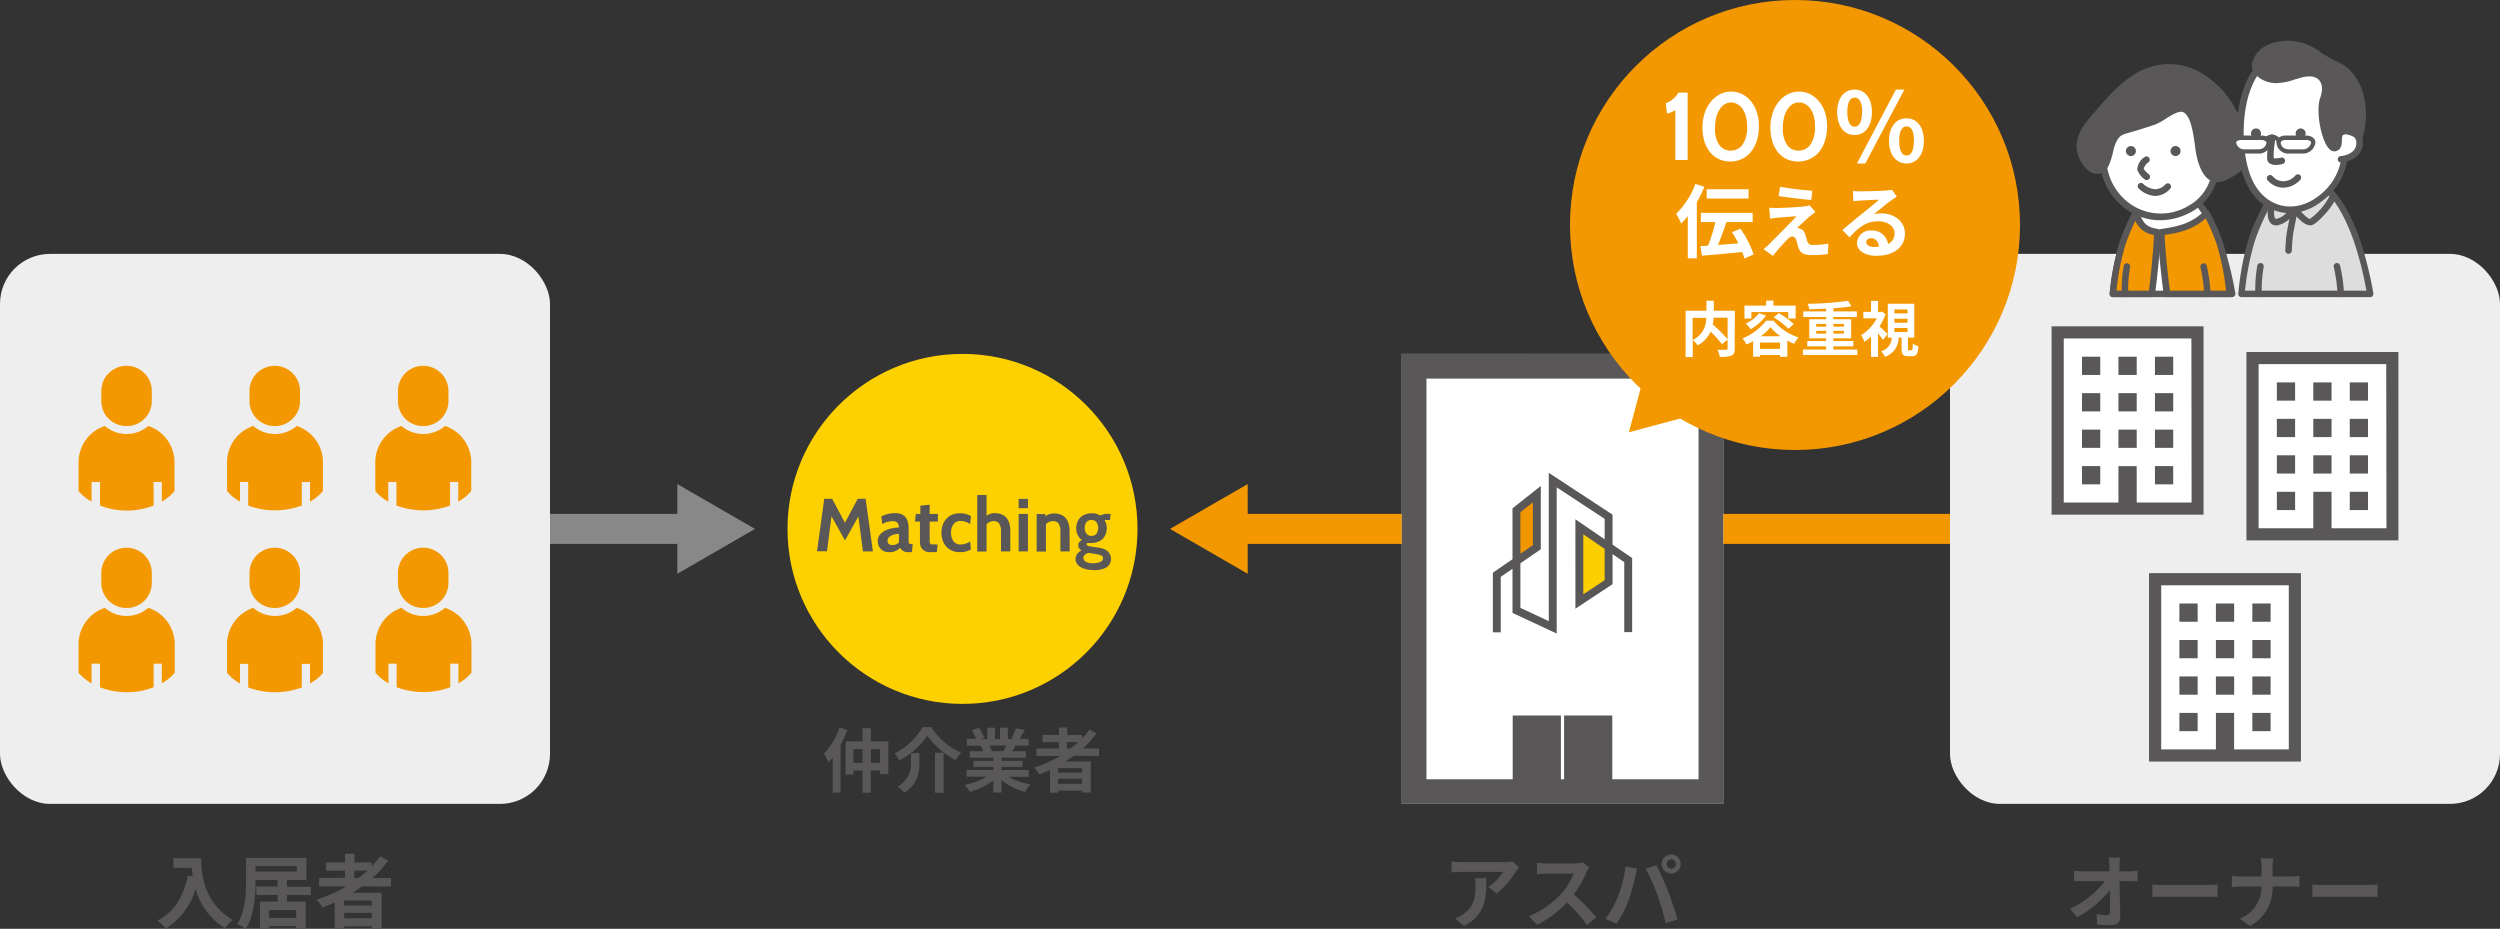 <svg xmlns="http://www.w3.org/2000/svg" viewBox="0 0 500 185.76"><rect x="0" y="0" width="500" height="185.76" fill="#333333" stroke="none"/><defs><style>.cls-1{fill:#888;}.cls-2{fill:#f39800;}.cls-3{fill:#595757;}.cls-4{fill:#eee;}.cls-5{fill:#fdd000;}.cls-6{fill:#fff;}.cls-7{fill:#ddd;}.cls-8{fill:#f29600;}.cls-9{fill:#fccf00;}</style></defs><title>boshu_graph02</title><g id="レイヤー_2" data-name="レイヤー 2"><g id="レイヤー_1-2" data-name="レイヤー 1"><rect class="cls-1" x="96" y="102.78" width="42.08" height="6"/><polygon class="cls-1" points="135.46 114.76 151 105.78 135.46 96.81 135.46 114.76"/><rect class="cls-2" x="246.92" y="102.78" width="191.08" height="6"/><polygon class="cls-2" points="249.54 96.81 234 105.78 249.54 114.76 249.54 96.81"/><path class="cls-3" d="M40.24,171.66c0,3,.43,8.86,6.32,12.34A10.23,10.23,0,0,0,45,185.66a13.52,13.52,0,0,1-5.89-7.89,13.84,13.84,0,0,1-5.91,7.91,14,14,0,0,0-1.74-1.55c3.33-1.68,5.23-4.77,6.11-9l1,.17a16.38,16.38,0,0,1-.22-1.73H34.7v-1.93Z"/><path class="cls-3" d="M57.4,179v1.32h3.75v5.37h-1.9v-.46H53.82v.48H52v-5.39h3.53V179H51.27v-1.69h4.25V176H51.11v.27c0,2.77-.25,6.92-2,9.53a7.89,7.89,0,0,0-1.69-1c1.64-2.44,1.79-6,1.79-8.54v-4.69H61.29V176H57.4v1.35h4.77V179Zm-6.29-4.7h8.25v-1.09H51.11ZM59.25,182H53.82v1.59h5.43Z"/><path class="cls-3" d="M72.41,177.28c-.62.44-1.23.86-1.89,1.28h5.81v7.1h-2v-.41H68.84v.48h-1.9v-5.24c-.8.35-1.64.71-2.45,1a10.48,10.48,0,0,0-1.17-1.57,28.46,28.46,0,0,0,5.95-2.65H63.83v-1.69H69v-1.45H65.21v-1.65H69v-1.73h1.89v1.73h3.47v.78a17.44,17.44,0,0,0,1.65-2l1.63.83a22.8,22.8,0,0,1-3.15,3.52h3.71v1.69Zm1.94,2.83H68.84v1h5.51Zm0,3.55v-1.09H68.84v1.09Zm-3.49-8.07h.88a22.11,22.11,0,0,0,1.73-1.45H70.86Z"/><rect class="cls-4" y="50.78" width="110" height="110" rx="10"/><path class="cls-2" d="M89,85.19a6.68,6.68,0,0,1-8.7,0,7.67,7.67,0,0,0-5.24,7.47V98.2a9.05,9.05,0,0,0,2.59,2.12V96.4h1.64v4.71a15.44,15.44,0,0,0,10.72,0V96.4h1.64v3.92a9,9,0,0,0,2.6-2.12V92.66A7.68,7.68,0,0,0,89,85.19Z"/><path class="cls-2" d="M84.69,85.21a5,5,0,0,0,5-5v-2a5,5,0,0,0-10.1,0v2A5,5,0,0,0,84.69,85.21Z"/><path class="cls-2" d="M59.35,85.19a6.68,6.68,0,0,1-8.7,0,7.67,7.67,0,0,0-5.24,7.47V98.2A9.05,9.05,0,0,0,48,100.32V96.4h1.64v4.71a15.44,15.44,0,0,0,10.72,0V96.4H62v3.92a9.05,9.05,0,0,0,2.59-2.12V92.66A7.67,7.67,0,0,0,59.35,85.19Z"/><path class="cls-2" d="M55,85.21a5,5,0,0,0,5-5v-2a5,5,0,0,0-10.1,0v2A5,5,0,0,0,55,85.21Z"/><path class="cls-2" d="M29.66,85.19a6.68,6.68,0,0,1-8.7,0,7.68,7.68,0,0,0-5.25,7.47V98.2a9,9,0,0,0,2.6,2.12V96.4H20v4.71a14.56,14.56,0,0,0,5.36,1,14.6,14.6,0,0,0,5.36-1V96.4h1.64v3.92A9.05,9.05,0,0,0,34.9,98.2V92.66A7.67,7.67,0,0,0,29.66,85.19Z"/><path class="cls-2" d="M25.31,85.21a5,5,0,0,0,5.05-5v-2a5,5,0,0,0-10.1,0v2A5,5,0,0,0,25.31,85.21Z"/><path class="cls-2" d="M89,121.57a6.65,6.65,0,0,1-8.7,0A7.67,7.67,0,0,0,75.1,129v5.55a9.13,9.13,0,0,0,2.59,2.11v-3.92h1.64v4.71a15.44,15.44,0,0,0,10.72,0v-4.71h1.64v3.92a9.1,9.1,0,0,0,2.6-2.11V129A7.68,7.68,0,0,0,89,121.57Z"/><path class="cls-2" d="M84.69,121.59a5,5,0,0,0,5-5v-2a5.05,5.05,0,1,0-10.1,0v2A5,5,0,0,0,84.69,121.59Z"/><path class="cls-2" d="M59.35,121.57a6.65,6.65,0,0,1-8.7,0A7.67,7.67,0,0,0,45.41,129v5.55A9.13,9.13,0,0,0,48,136.7v-3.92h1.64v4.71a15.44,15.44,0,0,0,10.72,0v-4.71H62v3.92a9.13,9.13,0,0,0,2.59-2.11V129A7.67,7.67,0,0,0,59.35,121.57Z"/><path class="cls-2" d="M55,121.59a5,5,0,0,0,5-5v-2a5.05,5.05,0,1,0-10.1,0v2A5,5,0,0,0,55,121.59Z"/><path class="cls-2" d="M29.66,121.57a6.65,6.65,0,0,1-8.7,0A7.68,7.68,0,0,0,15.71,129v5.55a9.1,9.1,0,0,0,2.6,2.11v-3.92H20v4.71a14.56,14.56,0,0,0,5.36,1,14.6,14.6,0,0,0,5.36-1v-4.71h1.64v3.92a9.13,9.13,0,0,0,2.59-2.11V129A7.67,7.67,0,0,0,29.66,121.57Z"/><path class="cls-2" d="M25.31,121.59a5,5,0,0,0,5.05-5v-2a5.05,5.05,0,1,0-10.1,0v2A5,5,0,0,0,25.31,121.59Z"/><circle class="cls-5" cx="192.5" cy="105.78" r="35"/><path class="cls-3" d="M174.58,110.28h-2l-.9-7L169,108.08l-2.7-4.82-.9,7h-2l1.45-10.5h1.58l2.56,4.79,2.55-4.79h1.58Z"/><path class="cls-3" d="M182.55,108.9l-.17,1.53h-.67a1.73,1.73,0,0,1-1.68-.87,2.93,2.93,0,0,1-2.3.87,2.43,2.43,0,0,1-.86-.15,2.29,2.29,0,0,1-.69-.45,2.18,2.18,0,0,1-.46-.71,2.54,2.54,0,0,1-.16-.94,1.84,1.84,0,0,1,.45-1.27,3.3,3.3,0,0,1,1.09-.82,5.3,5.3,0,0,1,1.38-.44,8.26,8.26,0,0,1,1.29-.15,1.37,1.37,0,0,0-.33-1,1.52,1.52,0,0,0-1-.27,4.8,4.8,0,0,0-2,.57l-.17-1.52a6.36,6.36,0,0,1,2.73-.66c1.81,0,2.72,1,2.72,3v2c0,.27,0,.49,0,.65a1.16,1.16,0,0,0,.09.36.29.29,0,0,0,.2.16,1.69,1.69,0,0,0,.35,0Zm-2.76-.43v-1.71a6,6,0,0,0-.85.12,3,3,0,0,0-.73.26,1.62,1.62,0,0,0-.51.41.86.86,0,0,0-.19.56c0,.6.33.9,1,.9A1.82,1.82,0,0,0,179.79,108.47Z"/><path class="cls-3" d="M187.53,108.9l-.17,1.53H186a2.33,2.33,0,0,1-.87-.15,1.9,1.9,0,0,1-.63-.43,1.58,1.58,0,0,1-.38-.62,2.13,2.13,0,0,1-.13-.76v-4.16H183l.17-1.53h.9v-1.65l1.86-.19v1.84h1.65v1.53h-1.65v3.39a5.89,5.89,0,0,0,0,.68.66.66,0,0,0,.14.36.51.51,0,0,0,.34.14l.63,0Z"/><path class="cls-3" d="M191.94,110.43a3.79,3.79,0,0,1-1.55-.3,3.37,3.37,0,0,1-1.14-.81,3.69,3.69,0,0,1-.71-1.24,4.81,4.81,0,0,1,0-3.06,3.74,3.74,0,0,1,.71-1.23,3.29,3.29,0,0,1,1.14-.83,3.79,3.79,0,0,1,1.55-.3,4.12,4.12,0,0,1,2.25.56l-.17,1.59a3.42,3.42,0,0,0-1.92-.62,1.67,1.67,0,0,0-1.39.64,2.73,2.73,0,0,0-.5,1.72,2.7,2.7,0,0,0,.5,1.71,1.64,1.64,0,0,0,1.39.64,3.41,3.41,0,0,0,1.92-.61l.17,1.59A4.12,4.12,0,0,1,191.94,110.43Z"/><path class="cls-3" d="M202.06,110.28H200.2v-4a2.75,2.75,0,0,0-.35-1.55,1.27,1.27,0,0,0-1.13-.51,1.78,1.78,0,0,0-1.41.65v5.44h-1.86V99h1.86v4.14a2.83,2.83,0,0,1,1.56-.51q3.19,0,3.19,3.59Z"/><path class="cls-3" d="M205.59,101.64h-1.86V99.78h1.86Zm0,8.64h-1.86v-7.5h1.86Z"/><path class="cls-3" d="M213.94,110.28h-1.86v-4a2.75,2.75,0,0,0-.35-1.55,1.28,1.28,0,0,0-1.13-.51,1.78,1.78,0,0,0-1.41.65v5.44h-1.86v-7.5h1.74l0,.45a2.8,2.8,0,0,1,1.65-.57q3.19,0,3.19,3.59Z"/><path class="cls-3" d="M218.64,114a5.84,5.84,0,0,1-1.53-.18,3.79,3.79,0,0,1-1.11-.48,2.06,2.06,0,0,1-.68-.7,1.75,1.75,0,0,1-.22-.86,1.91,1.91,0,0,1,1.23-1.68,1.25,1.25,0,0,1-.68-1.08,1.12,1.12,0,0,1,.75-1,2.79,2.79,0,0,1-1.15-2.41,3.2,3.2,0,0,1,.21-1.17,2.8,2.8,0,0,1,.6-.94,3,3,0,0,1,1-.62,3.42,3.42,0,0,1,1.27-.23,3.11,3.11,0,0,1,1.71.45,3.36,3.36,0,0,1,1.61-.33h.48L222,104h-.91l-.19,0a3,3,0,0,1,.45,1.65,3.35,3.35,0,0,1-.2,1.15,2.81,2.81,0,0,1-.58.94,3,3,0,0,1-1,.63,3.3,3.3,0,0,1-1.29.23,2.55,2.55,0,0,1-.39,0l-.4,0a.25.25,0,0,0-.17.24c0,.18.14.3.42.37a13.92,13.92,0,0,0,1.46.24,9.33,9.33,0,0,1,1,.18,3.38,3.38,0,0,1,.95.35,2.35,2.35,0,0,1,.71.66,2.06,2.06,0,0,1,.34,1.08,2,2,0,0,1-.93,1.77A4.61,4.61,0,0,1,218.64,114Zm-.06-3.3c-.27,0-.57-.07-.9-.13-.69.23-1,.57-1,1a.9.9,0,0,0,.5.79,2.8,2.8,0,0,0,1.41.29,3.4,3.4,0,0,0,1.46-.27.83.83,0,0,0,.56-.75A.7.7,0,0,0,220,111,6.51,6.51,0,0,0,218.58,110.73Zm-.29-6.7a1.25,1.25,0,0,0-1,.43,2.1,2.1,0,0,0,0,2.32,1.25,1.25,0,0,0,1,.43,1.22,1.22,0,0,0,1-.43,2.1,2.1,0,0,0,0-2.32A1.22,1.22,0,0,0,218.29,104Z"/><path class="cls-3" d="M425.87,174.27a12.88,12.88,0,0,0,1.66-.13v2.13c-.51,0-1.12-.05-1.55-.05h-2.06c0,2.34.11,5,.14,7.17,0,1-.58,1.62-1.79,1.62-1,0-1.88,0-2.79-.1l-.17-2.08a13.29,13.29,0,0,0,2.13.19c.4,0,.56-.21.56-.67,0-1.07,0-2.67,0-4.32a22.11,22.11,0,0,1-6.53,5.41L414,181.77a19.18,19.18,0,0,0,7-5.55h-4.37c-.57,0-1.26,0-1.82.06v-2.13a13.94,13.94,0,0,0,1.77.12h5.3c0-.42,0-.81,0-1.16s-.08-1.05-.16-1.61H424a12.43,12.43,0,0,0-.1,1.61l0,1.16Z"/><path class="cls-3" d="M430.47,176.91c.58.05,1.75.09,2.58.09h8.6c.73,0,1.45-.06,1.87-.09v2.51c-.39,0-1.2-.08-1.87-.08h-8.6c-.91,0-2,0-2.58.08Z"/><path class="cls-3" d="M458.14,175.29a15.86,15.86,0,0,0,1.75-.1v2.18c-.34,0-1.12-.06-1.76-.06h-3.61a8.57,8.57,0,0,1-4.56,7.9l-2-1.47a6.85,6.85,0,0,0,4.34-6.43h-4.09c-.7,0-1.34.05-1.84.08v-2.21a17.67,17.67,0,0,0,1.78.11h4.16v-1.76a7.66,7.66,0,0,0-.21-1.87h2.55a11.88,11.88,0,0,0-.13,1.88v1.75Z"/><path class="cls-3" d="M462.47,176.91c.58.05,1.75.09,2.58.09h8.6c.73,0,1.45-.06,1.87-.09v2.51c-.39,0-1.2-.08-1.87-.08h-8.6c-.91,0-2,0-2.58.08Z"/><rect class="cls-4" x="390" y="50.78" width="110" height="110" rx="10"/><rect class="cls-6" x="411.47" y="66.97" width="28.09" height="34.26"/><path class="cls-3" d="M410.32,65.26v37.68h30.39V65.26Zm28,35.25H427.34V93.22h-3.65v7.29H412.75V67.69h25.53Z"/><rect class="cls-3" x="416.4" y="71.34" width="3.65" height="3.65"/><rect class="cls-3" x="423.69" y="71.34" width="3.65" height="3.65"/><rect class="cls-3" x="430.99" y="71.34" width="3.65" height="3.65"/><rect class="cls-3" x="416.4" y="78.63" width="3.65" height="3.65"/><rect class="cls-3" x="423.69" y="78.63" width="3.65" height="3.65"/><rect class="cls-3" x="430.99" y="78.63" width="3.65" height="3.65"/><rect class="cls-3" x="416.4" y="85.92" width="3.65" height="3.65"/><rect class="cls-3" x="423.69" y="85.92" width="3.65" height="3.65"/><rect class="cls-3" x="430.99" y="85.92" width="3.65" height="3.65"/><rect class="cls-3" x="416.4" y="93.22" width="3.65" height="3.65"/><rect class="cls-3" x="430.99" y="93.22" width="3.65" height="3.65"/><rect class="cls-6" x="450.44" y="72.11" width="28.09" height="34.26"/><path class="cls-3" d="M449.29,70.4v37.68h30.39V70.4Zm28,35.25H466.31V98.36h-3.65v7.29H451.72V72.83h25.53Z"/><rect class="cls-3" x="455.37" y="76.48" width="3.65" height="3.65"/><rect class="cls-3" x="462.66" y="76.48" width="3.65" height="3.65"/><rect class="cls-3" x="469.95" y="76.48" width="3.65" height="3.65"/><rect class="cls-3" x="455.37" y="83.77" width="3.65" height="3.65"/><rect class="cls-3" x="462.66" y="83.77" width="3.65" height="3.65"/><rect class="cls-3" x="469.95" y="83.77" width="3.65" height="3.65"/><rect class="cls-3" x="455.37" y="91.06" width="3.65" height="3.65"/><rect class="cls-3" x="462.66" y="91.06" width="3.65" height="3.65"/><rect class="cls-3" x="469.95" y="91.06" width="3.65" height="3.65"/><rect class="cls-3" x="455.37" y="98.36" width="3.65" height="3.65"/><rect class="cls-3" x="469.95" y="98.36" width="3.65" height="3.65"/><rect class="cls-6" x="430.96" y="116.34" width="28.09" height="34.26"/><path class="cls-3" d="M429.81,114.63v37.68h30.38V114.63Zm27.95,35.25H446.82v-7.3h-3.64v7.3H432.24V117.06h25.52Z"/><rect class="cls-3" x="435.88" y="120.7" width="3.65" height="3.65"/><rect class="cls-3" x="443.18" y="120.7" width="3.65" height="3.65"/><rect class="cls-3" x="450.47" y="120.7" width="3.65" height="3.65"/><rect class="cls-3" x="435.88" y="128" width="3.65" height="3.65"/><rect class="cls-3" x="443.18" y="128" width="3.65" height="3.65"/><rect class="cls-3" x="450.47" y="128" width="3.65" height="3.65"/><rect class="cls-3" x="435.88" y="135.29" width="3.65" height="3.65"/><rect class="cls-3" x="443.18" y="135.29" width="3.65" height="3.65"/><rect class="cls-3" x="450.47" y="135.29" width="3.65" height="3.65"/><rect class="cls-3" x="435.88" y="142.58" width="3.65" height="3.65"/><rect class="cls-3" x="450.47" y="142.58" width="3.65" height="3.65"/><path class="cls-6" d="M424.45,48.94a53.68,53.68,0,0,0-1.87,9.84h23.85a69.72,69.72,0,0,0-2.54-10.11c-1.53-4.17-3.24-7.44-5.77-9.65-2.09-1.81-7.33-1.28-8.44-.11C428.05,40.61,425.79,44.9,424.45,48.94Z"/><path class="cls-3" d="M446.43,59.43H422.58a.61.61,0,0,1-.48-.21.61.61,0,0,1-.17-.5,53.17,53.17,0,0,1,1.9-10h0c1.35-4.06,3.66-8.48,5.38-10.28,1.39-1.45,7-1.94,9.34.07s4.19,5.11,5.95,9.92a69.79,69.79,0,0,1,2.57,10.22.63.63,0,0,1-.15.53A.62.62,0,0,1,446.43,59.43Zm-23.13-1.3h22.35a67,67,0,0,0-2.37-9.24c-1.68-4.58-3.4-7.47-5.58-9.38-1.83-1.58-6.66-1.09-7.55-.15-1.58,1.65-3.81,6-5.09,9.79h0A49.37,49.37,0,0,0,423.3,58.13Z"/><path class="cls-2" d="M427.19,42.62a40.15,40.15,0,0,0-2.74,6.32,53.68,53.68,0,0,0-1.87,9.84h7.78s.95-7.36,1.14-12.32C429.21,46.08,428.17,45.43,427.19,42.62Z"/><path class="cls-3" d="M430.36,59.43h-7.78a.61.61,0,0,1-.48-.21.61.61,0,0,1-.17-.5,53.17,53.17,0,0,1,1.9-10,40.18,40.18,0,0,1,2.79-6.43.65.65,0,0,1,.62-.34.64.64,0,0,1,.56.43c.89,2.55,1.69,3.06,3.81,3.42a.64.64,0,0,1,.54.66C432,51.42,431,58.79,431,58.87A.65.65,0,0,1,430.36,59.43Zm-7.06-1.3h6.49c.21-1.73.85-7.1,1-11.14a4.69,4.69,0,0,1-3.71-2.83,41,41,0,0,0-2.06,5A49.37,49.37,0,0,0,423.3,58.13Z"/><path class="cls-2" d="M441.31,42.62a41.1,41.1,0,0,1,2.74,6.32,53.68,53.68,0,0,1,1.87,9.84H433.37s-.95-7.36-1.14-12.32C434.52,46.08,438.43,45.69,441.31,42.62Z"/><path class="cls-3" d="M445.92,59.43H433.38a.65.65,0,0,1-.65-.56c0-.08-1-7.45-1.15-12.39a.65.65,0,0,1,.54-.66l.6-.1c2.24-.35,5.63-.89,8.11-3.55a.7.7,0,0,1,.56-.2.65.65,0,0,1,.49.34,40.58,40.58,0,0,1,2.79,6.43,53.17,53.17,0,0,1,1.9,10,.61.61,0,0,1-.17.5A.63.63,0,0,1,445.92,59.43Zm-12-1.3H445.2a50.43,50.43,0,0,0-1.77-9,40.8,40.8,0,0,0-2.29-5.46c-2.69,2.44-6,3-8.21,3.31h0C433.1,51.05,433.73,56.4,434,58.13Z"/><path class="cls-6" d="M425.43,53.26a26.63,26.63,0,0,0-.39,5.52"/><path class="cls-3" d="M425,59.43a.65.65,0,0,1-.64-.55,26,26,0,0,1,.39-5.73.65.65,0,0,1,1.28.21,24.7,24.7,0,0,0-.38,5.32.65.65,0,0,1-.55.74Z"/><path class="cls-6" d="M441.47,58.78a30.25,30.25,0,0,0-.76-5.52"/><path class="cls-3" d="M441.47,59.43a.66.66,0,0,1-.65-.65,29.29,29.29,0,0,0-.73-5.34.65.65,0,0,1,1.24-.37,31,31,0,0,1,.79,5.71A.65.65,0,0,1,441.47,59.43Z"/><path class="cls-7" d="M450.33,48.13a57.77,57.77,0,0,0-2,10.65H474.1a74.82,74.82,0,0,0-2.75-11c-1.65-4.51-3.5-8-6.23-10.43-2.26-2-7.93-1.38-9.13-.12C454.23,39.12,451.78,43.76,450.33,48.13Z"/><path class="cls-3" d="M474.1,59.43H448.31a.61.61,0,0,1-.48-.21.61.61,0,0,1-.17-.5,57.19,57.19,0,0,1,2-10.8h0c1.46-4.38,4-9.15,5.81-11.09,1.49-1.56,7.54-2.08,10,.08s4.52,5.51,6.42,10.7a75.36,75.36,0,0,1,2.78,11.06.63.63,0,0,1-.15.53A.62.62,0,0,1,474.1,59.43ZM449,58.13h24.29a70.37,70.37,0,0,0-2.58-10.07c-1.82-5-3.68-8.11-6.05-10.17-2-1.73-7.25-1.19-8.23-.16-1.71,1.79-4.13,6.44-5.51,10.6A54,54,0,0,0,449,58.13Z"/><path class="cls-7" d="M454.39,40.85c-.27.83-.62,4.07,1.19,3.53a4.27,4.27,0,0,0,3.06-3.06c.85,1.31,2.63,3.46,3.63,3.06S467,39.8,466.47,39s-2-2.83-4.11-2.29S455.15,38.46,454.39,40.85Z"/><path class="cls-3" d="M455.2,45.09a1.47,1.47,0,0,1-1.05-.44c-.94-1-.61-3.3-.38-4h0c.83-2.61,5.56-3.81,8.1-4.46l.33-.08c2.45-.63,4.11,1.61,4.74,2.46a1.17,1.17,0,0,1,.17,1.1c-.42,1.53-3.42,4.83-4.6,5.31s-2.75-1.07-3.7-2.29A5.39,5.39,0,0,1,455.76,45,2,2,0,0,1,455.2,45.09Zm7.85-7.79a2.46,2.46,0,0,0-.53.06l-.33.09c-2,.5-6.57,1.67-7.18,3.59h0c-.22.67-.31,2.31.07,2.7,0,0,.08.08.31,0a3.65,3.65,0,0,0,2.6-2.49.65.65,0,0,1,.49-.57.64.64,0,0,1,.7.27c1.26,1.92,2.55,2.92,2.84,2.81a13.12,13.12,0,0,0,3.85-4.46C465.08,38.26,464.17,37.3,463.05,37.3Zm-8.66,3.55h0Zm11.55-1.44h0Z"/><path class="cls-3" d="M457.68,50.76h0a.66.66,0,0,1-.62-.68c0-.1.1-2.4.3-3.57s.74-3.78.77-3.89a.64.64,0,0,1,.77-.5.65.65,0,0,1,.5.77s-.58,2.71-.76,3.83-.28,3.39-.28,3.41A.65.65,0,0,1,457.68,50.76Z"/><path class="cls-6" d="M452.1,53.26a26.12,26.12,0,0,0-.38,5.52"/><path class="cls-3" d="M451.72,59.43a.65.65,0,0,1-.64-.55,26.17,26.17,0,0,1,.38-5.73.65.65,0,0,1,.75-.53.64.64,0,0,1,.53.74,25.35,25.35,0,0,0-.38,5.32.64.64,0,0,1-.54.74Z"/><path class="cls-6" d="M468.15,58.78a29.46,29.46,0,0,0-.77-5.52"/><path class="cls-3" d="M468.15,59.43a.65.65,0,0,1-.65-.65,29.87,29.87,0,0,0-.74-5.34.66.66,0,0,1,.44-.81.65.65,0,0,1,.8.44,30.23,30.23,0,0,1,.8,5.71A.65.65,0,0,1,468.15,59.43Z"/><path class="cls-6" d="M442.47,25.49c2,5.09,1.52,13.13-4.54,16.36a11.3,11.3,0,0,1-14.12-2.17c-3.84-4.14-3.95-10-2-15.1,1.84-4.68,5.07-7.09,11.16-7.15C439.68,17.36,440.84,21.28,442.47,25.49Z"/><path class="cls-3" d="M432,44.05a11.76,11.76,0,0,1-8.71-3.93c-3.64-3.93-4.42-9.83-2.09-15.77,2-5.17,5.66-7.5,11.76-7.57,6.77-.07,8.34,4,9.84,7.86l.23.62h0c1.95,5,1.73,13.66-4.83,17.16A13.15,13.15,0,0,1,432,44.05Zm1.14-26H433c-5.57.06-8.74,2.07-10.57,6.74-2.15,5.47-1.46,10.86,1.83,14.42a10.68,10.68,0,0,0,13.35,2c5.86-3.14,6-11,4.23-15.55l-.24-.62C440.12,21.19,438.93,18.08,433.18,18.08Z"/><path class="cls-3" d="M427.18,30.21a1,1,0,1,1-1-1A1,1,0,0,1,427.18,30.21Z"/><path class="cls-3" d="M436.11,30.21a1,1,0,1,1-1-1A1,1,0,0,1,436.11,30.21Z"/><path class="cls-6" d="M429.3,35.3a3.81,3.81,0,0,1-1.2-1.5,2.62,2.62,0,0,1,1.2-1.91"/><path class="cls-3" d="M429.3,36a.66.66,0,0,1-.38-.12,4.29,4.29,0,0,1-1.47-1.95,3.21,3.21,0,0,1,1.48-2.53.66.66,0,0,1,.91.17.65.65,0,0,1-.17.9,2.24,2.24,0,0,0-.93,1.32,4.69,4.69,0,0,0,.94,1A.65.65,0,0,1,429.3,36Z"/><path class="cls-6" d="M428.16,37.24a4.58,4.58,0,0,0,2.81,1.3,3.46,3.46,0,0,0,2.58-1.23"/><path class="cls-3" d="M431,39.19a5.19,5.19,0,0,1-3.34-1.57.65.65,0,0,1,1.05-.77,4.05,4.05,0,0,0,2.29,1,2.83,2.83,0,0,0,2.11-1,.65.65,0,0,1,.91,0,.66.66,0,0,1,0,.92A4.12,4.12,0,0,1,431,39.19Z"/><path class="cls-3" d="M448.57,25.53c-.86-1.51-1.93-3-2.69-4.44a17.13,17.13,0,0,0-5.54-5.66,11.75,11.75,0,0,0-5.24-1.88c-7.17-.77-11.68,4.57-15.91,9.49-1.62,1.88-3.3,3.67-3.29,6.38,0,1.71,1.84,5.22,4,4.64,1.69-.46,2-4.32,2.62-5.7.84-1.79,1.39-2,3.23-2.49s3.42-1,5.11-1.6S435.32,21,437,21.88c2.59,1.4,2.4,8.06,3.3,10.53.53,1.48,1.33,3.34,3.16,3.39,1.21,0,4-1.67,4.89-2.56a5.8,5.8,0,0,0,1.05-6A16.1,16.1,0,0,0,448.57,25.53Z"/><path class="cls-3" d="M443.5,36.45h-.05c-2.4-.07-3.31-2.6-3.75-3.82a19.44,19.44,0,0,1-.7-3.51c-.37-2.62-.84-5.87-2.3-6.66-.8-.43-2.36.54-3.61,1.32a11.43,11.43,0,0,1-2,1.11c-1.77.6-3.5,1.14-5.14,1.61s-2.09.58-2.82,2.14a10.25,10.25,0,0,0-.49,1.65c-.47,1.87-1,4-2.55,4.4a2.72,2.72,0,0,1-2.39-.56,6.82,6.82,0,0,1-2.39-4.71c0-2.81,1.61-4.69,3.18-6.51l.41-.47c4.17-4.85,8.89-10.34,16.32-9.54a12.46,12.46,0,0,1,5.53,2,17.65,17.65,0,0,1,5.75,5.89c.4.74.88,1.51,1.39,2.31s.89,1.42,1.29,2.13h0A14,14,0,0,1,450,27a6.46,6.46,0,0,1-1.2,6.68C447.93,34.56,445.05,36.45,443.5,36.45Zm-7.26-15.4a2.25,2.25,0,0,1,1.07.26c2.05,1.1,2.54,4.57,3,7.63a19.69,19.69,0,0,0,.63,3.25c.63,1.75,1.31,2.93,2.57,3h0c1,0,3.5-1.51,4.39-2.38a5.21,5.21,0,0,0,.91-5.27,16.39,16.39,0,0,0-.81-1.65c-.39-.69-.83-1.38-1.26-2.06s-1-1.61-1.44-2.4A16.39,16.39,0,0,0,440,16a11.23,11.23,0,0,0-5-1.78c-6.76-.72-11,4.27-15.2,9.1l-.41.47c-1.48,1.72-2.88,3.33-2.87,5.66a5.63,5.63,0,0,0,1.89,3.67,1.4,1.4,0,0,0,1.26.34c.81-.22,1.3-2.17,1.63-3.45a11.45,11.45,0,0,1,.57-1.89c.93-2,1.67-2.29,3.65-2.85,1.62-.45,3.32-1,5.07-1.58a10.8,10.8,0,0,0,1.79-1A8.16,8.16,0,0,1,436.24,21.05Z"/><path class="cls-6" d="M468.92,22.5c.77,7.39.44,13.41-5.21,17.46-4.17,3-9.38,2.79-12.75-1.7-3.54-4.7-3.64-14.87-1.62-20.32,1.88-5.06,3.47-5.58,9.51-5.58C465.47,12.35,468.28,16.32,468.92,22.5Z"/><path class="cls-3" d="M457.92,42.63a9.28,9.28,0,0,1-7.48-4c-3.57-4.74-3.85-15.15-1.7-20.94,1.95-5.29,3.8-6,10.11-6h0c6.36,0,10,3.61,10.7,10.73h0c.85,8.11.22,14-5.48,18.05A10.56,10.56,0,0,1,457.92,42.63Zm1-29.62h0c-5.84,0-7.14.42-8.9,5.15-2,5.48-1.8,15.28,1.53,19.71,2.94,3.92,7.7,4.54,11.85,1.57,5.2-3.73,5.75-9.22,4.95-16.87h0C467.6,16.05,464.61,13,458.88,13Z"/><path class="cls-6" d="M454.47,27.67a18.22,18.22,0,0,0-.39,4.06c0,1.08,2.32.5,2.32.5"/><path class="cls-3" d="M455.21,33a2.21,2.21,0,0,1-1.34-.36,1.16,1.16,0,0,1-.44-1,19,19,0,0,1,.44-4.29.66.66,0,0,1,.85-.36.66.66,0,0,1,.36.85,17,17,0,0,0-.35,3.82,5.1,5.1,0,0,0,1.52-.14.65.65,0,0,1,.31,1.26A5.83,5.83,0,0,1,455.21,33Z"/><path class="cls-6" d="M454,35.62a3.48,3.48,0,0,0,2.59,1.26,4,4,0,0,0,3-1.39"/><path class="cls-3" d="M456.63,37.53h-.05A4.19,4.19,0,0,1,453.47,36a.65.65,0,0,1,1.06-.75,2.84,2.84,0,0,0,2.07,1,3.26,3.26,0,0,0,2.52-1.2.66.66,0,0,1,.92,0,.65.65,0,0,1,0,.92A4.63,4.63,0,0,1,456.63,37.53Z"/><path class="cls-6" d="M467.44,26.3c.89-.2,4.55-.47,4.46,2.39s-3.54,3.18-3.72,3.17"/><path class="cls-3" d="M468.19,32.51h0a.65.65,0,0,1-.64-.65.67.67,0,0,1,.66-.65s3-.22,3.06-2.54a1.49,1.49,0,0,0-.5-1.28,4.47,4.47,0,0,0-3.17-.46.65.65,0,1,1-.28-1.27c.74-.16,3-.35,4.28.73a2.79,2.79,0,0,1,1,2.32C472.45,31.87,468.92,32.51,468.19,32.51Z"/><path class="cls-3" d="M452.2,26.69a1,1,0,1,1-1-1A1,1,0,0,1,452.2,26.69Z"/><path class="cls-3" d="M461.13,26.69a1,1,0,1,1-1-1A1,1,0,0,1,461.13,26.69Z"/><path class="cls-3" d="M464,11.17c-1.53-1.05-3.62-2.45-6.31-2.39s-5.35.75-6.48,3.41c-1,2.35,1.86,3.88,4.47,3.76a24.73,24.73,0,0,0,4.66-1.13c3.72-.89,5.56,1.51,4.29,5-1.05,2.88.78,10.53,2.5,9.78.92-.41.25-2.36,1-3,.94-.82,2.58-.41,3.79.78,1.22-4.34.87-10.37-3.13-13.51C468.07,13.3,465.49,12.2,464,11.17Z"/><path class="cls-3" d="M466.89,30.27a1.45,1.45,0,0,1-1-.45c-1.67-1.57-2.78-7.71-1.85-10.25.55-1.48.47-2.77-.21-3.53s-1.83-.94-3.32-.59c-.52.13-1,.29-1.53.44a12.8,12.8,0,0,1-3.25.71,5.74,5.74,0,0,1-4.85-1.94,2.69,2.69,0,0,1-.24-2.72c1-2.44,3.4-3.72,7.06-3.8a11.07,11.07,0,0,1,6.68,2.5h0a31.55,31.55,0,0,0,2.82,1.58,14.6,14.6,0,0,1,2,1.12c4.15,3.26,4.67,9.48,3.34,14.2a.64.64,0,0,1-.46.45.65.65,0,0,1-.62-.17c-1-1-2.27-1.31-2.91-.75-.13.11-.16.67-.18,1,0,.77-.1,1.72-1,2.1A1.35,1.35,0,0,1,466.89,30.27ZM461.82,14a3.81,3.81,0,0,1,3,1.19c1,1.13,1.18,2.89.46,4.83s0,6.28,1.06,8.21c.36.68.6.75.6.75a2.91,2.91,0,0,0,.15-1,2.55,2.55,0,0,1,.62-1.91,3.19,3.19,0,0,1,3.83.13c.89-4.15.28-9.18-3.14-11.86a15.19,15.19,0,0,0-1.77-1,28.34,28.34,0,0,1-3-1.66,10,10,0,0,0-5.92-2.28c-3.1.07-5.08,1.09-5.9,3a1.46,1.46,0,0,0,.11,1.48,4.58,4.58,0,0,0,3.73,1.38,11.8,11.8,0,0,0,2.92-.65c.53-.16,1.07-.33,1.61-.46A6.91,6.91,0,0,1,461.82,14Z"/><path class="cls-6" d="M451.55,30.28h-2.63a2.09,2.09,0,0,1-2.12-1.81c0-.51.62-.93,1.37-.93h4.19c.75,0,1.37.42,1.37.93A2,2,0,0,1,451.55,30.28Z"/><path class="cls-3" d="M451.55,30.71h-2.63a2.48,2.48,0,0,1-2.55-2.19c0-.81.79-1.41,1.8-1.41h4.19c1,0,1.8.6,1.8,1.36A2.37,2.37,0,0,1,451.55,30.71ZM448.17,28c-.53,0-.93.27-.93.5a1.61,1.61,0,0,0,1.68,1.37h2.63c1.64,0,1.74-1.24,1.75-1.38s-.41-.49-.94-.49Z"/><path class="cls-3" d="M455.77,28.51a.44.44,0,0,1-.33-.15c-.22-.27-.66-.65-1-.62a1.92,1.92,0,0,0-.89.37.43.43,0,0,1-.61-.06.44.44,0,0,1,.06-.61,2.72,2.72,0,0,1,1.36-.56,2.49,2.49,0,0,1,1.71.91.42.42,0,0,1-.05.61A.43.43,0,0,1,455.77,28.51Z"/><path class="cls-6" d="M457.9,30.28h2.63a2.09,2.09,0,0,0,2.12-1.81c0-.51-.62-.93-1.37-.93h-4.19c-.75,0-1.37.42-1.37.93A2,2,0,0,0,457.9,30.28Z"/><path class="cls-3" d="M460.53,30.71H457.9a2.37,2.37,0,0,1-2.61-2.23c0-.77.79-1.37,1.8-1.37h4.19c1,0,1.8.6,1.8,1.36A2.48,2.48,0,0,1,460.53,30.71ZM457.09,28c-.53,0-.94.27-.94.5s.11,1.37,1.75,1.37h2.63a1.63,1.63,0,0,0,1.69-1.42c0-.18-.42-.45-.94-.45Z"/><rect class="cls-6" x="280.36" y="70.78" width="64.29" height="90"/><path class="cls-3" d="M339.71,75.72v80.13H285.29V75.72h54.42m4.93-4.94H280.36v90h64.28v-90Z"/><polygon class="cls-8" points="307.37 98.82 303.28 102.06 303.28 112.13 307.37 109.43 307.37 98.82"/><polygon class="cls-9" points="315.86 105.36 315.86 120.33 321.72 116.47 321.72 109.38 315.86 105.36"/><path class="cls-3" d="M311.34,126.71l-8.84-4.13v-8.83l-2.35,1.62v11.09h-1.58V114.54l3.93-2.7V101.67l5.66-4.49v12.67l-4.08,2.81v8.92l5.68,2.65V94.57l12.75,8.36v6l3.92,2.68v14.82h-1.58v-14l-2.34-1.6v6l-7.43,4.91V103.86l5.85,4v-4.09l-9.59-6.3Zm5.32-19.85v12l4.27-2.83v-6.25Zm-12.58-4.42v8.31l2.5-1.73v-8.57Z"/><rect class="cls-3" x="302.54" y="143.1" width="9.64" height="15.43"/><rect class="cls-3" x="312.82" y="143.1" width="9.64" height="15.43"/><path class="cls-3" d="M303.79,173.48a8.62,8.62,0,0,0-.63.83,16,16,0,0,1-3.86,4.39l-1.64-1.33a9.44,9.44,0,0,0,2.94-3h-8.34c-.67,0-1.2.05-1.95.12v-2.23a12.22,12.22,0,0,0,1.95.16h8.63a8.5,8.5,0,0,0,1.62-.14Zm-6.53,2.16c0,4-.08,7.24-4.45,9.57L291,183.69a5.94,5.94,0,0,0,1.68-.88c2-1.4,2.42-3.1,2.42-5.73a9,9,0,0,0-.12-1.44Z"/><path class="cls-3" d="M317.85,173.47a6.58,6.58,0,0,0-.56,1,23.33,23.33,0,0,1-2.51,4.4,45.53,45.53,0,0,1,4.46,4.58L317.42,185a36.4,36.4,0,0,0-4-4.53,20.86,20.86,0,0,1-6,4.5l-1.65-1.73a18.15,18.15,0,0,0,6.56-4.59,12.33,12.33,0,0,0,2.38-3.92h-5.42c-.67,0-1.55.09-1.89.11v-2.27c.43.06,1.41.11,1.89.11h5.63a5.85,5.85,0,0,0,1.67-.21Z"/><path class="cls-3" d="M325.09,173.26l2.34.48c-.14.46-.32,1.25-.38,1.6a42.11,42.11,0,0,1-1.36,4.82,22.1,22.1,0,0,1-2.37,4.57l-2.24-.94a19.33,19.33,0,0,0,2.49-4.45A23,23,0,0,0,325.09,173.26Zm4.07.48,2.13-.69c.65,1.25,1.76,3.7,2.35,5.25s1.43,4,1.87,5.59l-2.36.76a50.25,50.25,0,0,0-1.67-5.65A45.72,45.72,0,0,0,329.16,173.74Zm5.09-2.85a1.91,1.91,0,1,1-1.92,1.92A1.92,1.92,0,0,1,334.25,170.89Zm0,2.83a.92.92,0,0,0,.93-.91.93.93,0,0,0-1.86,0A.92.92,0,0,0,334.25,173.72Z"/><path class="cls-3" d="M169.47,146a26.8,26.8,0,0,1-1.36,3v9.54h-1.58v-7.06c-.28.36-.56.68-.82,1a11.77,11.77,0,0,0-.92-1.74,14.49,14.49,0,0,0,3.11-5.23Zm8.2,2.27v6.57H176v-.73h-1.84v4.44H172.5V154.1h-1.81v.82h-1.57v-6.66h3.38v-2.62h1.67v2.62Zm-5.17,4.3v-2.75h-1.81v2.75Zm3.51,0v-2.75h-1.84v2.75Z"/><path class="cls-3" d="M179.89,152.07a5.84,5.84,0,0,0-1-1.38,13.4,13.4,0,0,0,5.62-5.26h1.78a12.62,12.62,0,0,0,5.94,5.07,8.6,8.6,0,0,0-1.09,1.52,15.26,15.26,0,0,1-5.66-4.9A15.07,15.07,0,0,1,179.89,152.07Zm4-1.45v1.74c0,2-.3,4.45-3,6.18a6,6,0,0,0-1.39-1.19,5.2,5.2,0,0,0,2.69-5v-1.7Zm4.83-.07v8H187v-8Z"/><path class="cls-3" d="M201.69,155.34a12.4,12.4,0,0,0,4.44,1.53,7.48,7.48,0,0,0-1.12,1.51A12,12,0,0,1,200.3,156v2.52h-1.64V156.1a13.37,13.37,0,0,1-4.69,2.27,7.86,7.86,0,0,0-1.06-1.39,14.62,14.62,0,0,0,4.42-1.64h-4V154h5.35v-.62h-4v-1.2h4v-.63h-4.73v-1.3h2.66a5.92,5.92,0,0,0-.48-1.1l.17,0h-2.93v-1.36h1.88a11.77,11.77,0,0,0-.87-1.74l1.43-.49a10.75,10.75,0,0,1,1.07,2l-.69.26h1.27v-2.29H199v2.29h1v-2.29h1.56v2.29h1.25l-.5-.16a11.75,11.75,0,0,0,.88-2L205,146c-.39.65-.77,1.28-1.09,1.77h1.82v1.36h-2.63c-.23.4-.45.78-.66,1.12h2.74v1.3H200.3v.63h4.2v1.2h-4.2V154h5.45v1.37Zm-3.81-6.24a6.86,6.86,0,0,1,.48,1.07l-.24.05h2.62c.16-.34.33-.75.49-1.12Z"/><path class="cls-3" d="M214.74,151.16c-.55.39-1.08.75-1.66,1.12h5.09v6.22h-1.74v-.37h-4.82v.42H210V154c-.7.31-1.43.62-2.15.88a9.72,9.72,0,0,0-1-1.37,24.68,24.68,0,0,0,5.21-2.32h-4.76v-1.48h4.49v-1.27h-3.29V147h3.29v-1.52h1.66V147h3v.68a16,16,0,0,0,1.44-1.78l1.43.73a20.13,20.13,0,0,1-2.76,3.08h3.25v1.48Zm1.69,2.47h-4.82v.9h4.82Zm0,3.11v-1h-4.82v1Zm-3.05-7.06h.77a18.43,18.43,0,0,0,1.51-1.27h-2.28Z"/><polygon class="cls-2" points="339.69 82.73 325.78 86.45 329.51 72.51 339.69 82.73"/><circle class="cls-2" cx="359" cy="45" r="45"/><path class="cls-6" d="M337.53,32h-2.46v-10a4,4,0,0,1-1.69.69l-.21-2.08a3,3,0,0,0,.69-.28,7,7,0,0,0,.74-.51,5.43,5.43,0,0,0,.63-.64,2.38,2.38,0,0,0,.41-.66h1.89Z"/><path class="cls-6" d="M346.05,32.3a5.21,5.21,0,0,1-2.28-.49A5.07,5.07,0,0,1,342,30.43a6.69,6.69,0,0,1-1.12-2.14,9.32,9.32,0,0,1-.39-2.77,9.17,9.17,0,0,1,.44-2.89,7.36,7.36,0,0,1,1.22-2.27,5.78,5.78,0,0,1,1.82-1.5,4.91,4.91,0,0,1,2.28-.54,4.76,4.76,0,0,1,2.21.52,5.53,5.53,0,0,1,1.76,1.44,7,7,0,0,1,1.15,2.18,8.89,8.89,0,0,1,.41,2.74,9.71,9.71,0,0,1-.4,2.89,6.7,6.7,0,0,1-1.16,2.24,5.1,5.1,0,0,1-1.81,1.45A5.34,5.34,0,0,1,346.05,32.3Zm.19-11.81a2.49,2.49,0,0,0-1.27.34,3.05,3.05,0,0,0-1,1,4.84,4.84,0,0,0-.7,1.57,7.82,7.82,0,0,0-.26,2.15,5.69,5.69,0,0,0,.85,3.45,2.69,2.69,0,0,0,2.26,1.12,2.85,2.85,0,0,0,2.4-1.2,6.15,6.15,0,0,0,.9-3.69,7.17,7.17,0,0,0-.25-2,4.82,4.82,0,0,0-.68-1.48,3,3,0,0,0-1-.91A2.46,2.46,0,0,0,346.24,20.49Z"/><path class="cls-6" d="M359.6,32.3a5.14,5.14,0,0,1-2.27-.49,5,5,0,0,1-1.75-1.38,6.48,6.48,0,0,1-1.11-2.14,9.32,9.32,0,0,1-.39-2.77,8.89,8.89,0,0,1,.44-2.89,7.16,7.16,0,0,1,1.22-2.27,5.57,5.57,0,0,1,1.82-1.5,4.9,4.9,0,0,1,2.27-.54,4.74,4.74,0,0,1,2.21.52,5.42,5.42,0,0,1,1.76,1.44A6.76,6.76,0,0,1,365,22.46a8.6,8.6,0,0,1,.42,2.74,9.7,9.7,0,0,1-.41,2.89,6.68,6.68,0,0,1-1.15,2.24A5.19,5.19,0,0,1,362,31.78,5.35,5.35,0,0,1,359.6,32.3Zm.2-11.81a2.49,2.49,0,0,0-1.27.34,3.08,3.08,0,0,0-1,1,5.07,5.07,0,0,0-.7,1.57,8.22,8.22,0,0,0-.26,2.15,5.69,5.69,0,0,0,.86,3.45,2.69,2.69,0,0,0,2.25,1.12,2.85,2.85,0,0,0,2.4-1.2A6.15,6.15,0,0,0,363,25.2a7.56,7.56,0,0,0-.25-2,4.83,4.83,0,0,0-.69-1.48,2.93,2.93,0,0,0-1-.91A2.49,2.49,0,0,0,359.8,20.49Z"/><path class="cls-6" d="M367.44,22.41c0-2.86,1.44-4.49,3.47-4.49s3.48,1.63,3.48,4.49S373,27,370.91,27,367.44,25.27,367.44,22.41Zm5,0c0-2.09-.65-2.89-1.5-2.89s-1.48.8-1.48,2.89.66,2.94,1.48,2.94S372.41,24.51,372.41,22.41Zm6.74-4.49h1.69L373.06,32.7h-1.67ZM377.8,28.17c0-2.86,1.46-4.51,3.5-4.51s3.47,1.65,3.47,4.51-1.44,4.53-3.47,4.53S377.8,31,377.8,28.17Zm5,0c0-2.11-.63-2.9-1.47-2.9s-1.5.79-1.5,2.9.65,2.94,1.5,2.94S382.77,30.25,382.77,28.17Z"/><path class="cls-6" d="M340.86,37.37a26.45,26.45,0,0,1-1.49,3.09v11.2h-1.81V43.21a15.39,15.39,0,0,1-1.33,1.51,11.85,11.85,0,0,0-1-1.94,17.07,17.07,0,0,0,3.86-6Zm8,14.34a7.94,7.94,0,0,0-.41-1.3c-2.87.28-5.9.56-8.06.72l-.33-1.9,1.55-.1a34.28,34.28,0,0,0,1.47-4.72h-2.91V42.57h10.36v1.84h-5.25c-.5,1.54-1.11,3.22-1.68,4.58l4.06-.32a23.89,23.89,0,0,0-1.26-2.23l1.68-.7a19.85,19.85,0,0,1,2.64,5.15Zm.85-12h-8.37V37.85h8.37Z"/><path class="cls-6" d="M362,43.23c-.72.62-2.21,2-2.57,2.38a1.66,1.66,0,0,1,.59.13,1.53,1.53,0,0,1,1,1.07c.15.44.29,1,.44,1.44a1,1,0,0,0,1.12.74,16.44,16.44,0,0,0,3.1-.27l-.13,2.08a22.71,22.71,0,0,1-3.1.22c-1.51,0-2.32-.32-2.71-1.36-.17-.46-.35-1.2-.46-1.6-.19-.56-.53-.77-.85-.77a1.63,1.63,0,0,0-1,.64,38.75,38.75,0,0,0-2.84,3.24l-1.88-1.32a14.17,14.17,0,0,0,1.1-1c.81-.83,4.05-4.05,5.51-5.59-1.12.05-3,.21-3.93.29-.54.05-1,.13-1.36.19l-.19-2.19c.37,0,.95.05,1.52.05.75,0,4.36-.16,5.67-.34a5,5,0,0,0,.89-.19l1.17,1.33C362.64,42.72,362.3,43,362,43.23Zm.48-5.08L362.24,40c-1.67-.15-4.63-.48-6.52-.8l.31-1.84A62.89,62.89,0,0,0,362.49,38.15Z"/><path class="cls-6" d="M379.37,39.34c-.38.24-.75.48-1.1.72-.85.59-2.51,2-3.51,2.8a5.52,5.52,0,0,1,1.49-.18c2.69,0,4.74,1.68,4.74,4,0,2.5-1.91,4.48-5.73,4.48-2.21,0-3.87-1-3.87-2.59a2.66,2.66,0,0,1,2.85-2.47,3.18,3.18,0,0,1,3.37,2.71,2.31,2.31,0,0,0,1.3-2.16c0-1.43-1.44-2.39-3.28-2.39-2.44,0-4,1.3-5.72,3.22L368.47,46c1.12-.91,3-2.53,4-3.3s2.53-2.06,3.32-2.75c-.82,0-3,.11-3.83.18a10.27,10.27,0,0,0-1.3.12l-.06-2.06a13.9,13.9,0,0,0,1.44.08c.83,0,4.23-.08,5.12-.16a7.6,7.6,0,0,0,1.22-.16Zm-3.58,10c-.1-1-.69-1.7-1.55-1.7-.6,0-1,.36-1,.76,0,.59.67,1,1.6,1A8.85,8.85,0,0,0,375.79,49.31Z"/><path class="cls-6" d="M346.94,69.73c0,.77-.16,1.16-.66,1.39a6.16,6.16,0,0,1-2.33.25,4.6,4.6,0,0,0-.47-1.41c.71,0,1.52,0,1.74,0s.3-.07.3-.29V63.54h-2.79a9.36,9.36,0,0,1-.17,1.36,29.46,29.46,0,0,1,3,3l-1.17.93a25.14,25.14,0,0,0-2.26-2.51,6.17,6.17,0,0,1-2.58,2.76,5.7,5.7,0,0,0-1-1.06v3.39h-1.43V62.15h4.17v-2h1.48v2h4.2ZM338.52,68a4.75,4.75,0,0,0,2.73-4.43h-2.73Z"/><path class="cls-6" d="M354.7,64.14a11.05,11.05,0,0,0,5,3.35,8.48,8.48,0,0,0-.89,1.29c-.43-.19-.89-.42-1.34-.67v3.24H356V71h-4v.33h-1.38V68.22a11.69,11.69,0,0,1-1.32.67,7.24,7.24,0,0,0-.8-1.21,11.41,11.41,0,0,0,4.72-3.54Zm-4.42-.44h-1.39V61.12h4.34v-1h1.46v1h4.43V63.7h-1.47V62.41h-7.37Zm2.93-.59a10.08,10.08,0,0,1-3.06,2.73,8.71,8.71,0,0,0-1-1.13,7,7,0,0,0,2.67-2.07ZM356,69.77V68.5h-4v1.27Zm.09-2.52a10.79,10.79,0,0,1-2-1.81,10.17,10.17,0,0,1-1.91,1.81Zm-.33-4.63a18,18,0,0,1,3,2.19l-1.08.94a16.89,16.89,0,0,0-2.94-2.29Z"/><path class="cls-6" d="M371.45,69.9V71H360.58V69.9h4.65v-.64h-3.78V68.2h3.78v-.54h-3.38V63.85h3.38V63.4h-4.58V62.28h4.58v-.53c-1.15,0-2.33.09-3.41.1a3.72,3.72,0,0,0-.28-1.09,64.81,64.81,0,0,0,8.07-.6l.66,1.1c-1,.17-2.29.3-3.6.4v.62h4.7V63.4h-4.7v.45h3.56v3.81h-3.56v.54h4v1.06h-4v.64Zm-8.21-4.57h2v-.54h-2Zm2,1.39v-.54h-2v.54Zm1.44-1.93v.54h2.1v-.54Zm2.1,1.39h-2.1v.54h2.1Z"/><path class="cls-6" d="M376.61,68a16.28,16.28,0,0,0-1-1.31v4.68h-1.4V67.3a9.85,9.85,0,0,1-1.33,1.08,5.91,5.91,0,0,0-.65-1.36,8.86,8.86,0,0,0,3.14-3.36h-2.69V62.38h1.53V60.17h1.4v2.21h.5l.24-.06.79.51a12,12,0,0,1-1.25,2.45c.53.46,1.39,1.28,1.62,1.52Zm5.67,2.06c.2,0,.25-.15.27-1.33a3.68,3.68,0,0,0,1.14.51c-.12,1.62-.44,2-1.26,2h-.84c-1,0-1.27-.38-1.27-1.54V67.52h-.6A4,4,0,0,1,377,71.36a3.73,3.73,0,0,0-.81-1.1,2.88,2.88,0,0,0,2.15-2.74h-.78V60.75h5.29v6.77h-1.26v2.16c0,.34,0,.37.2.37Zm-3.4-7.38h2.63v-.79h-2.63Zm0,1.87h2.63v-.81h-2.63Zm0,1.86h2.63v-.81h-2.63Z"/></g></g></svg>